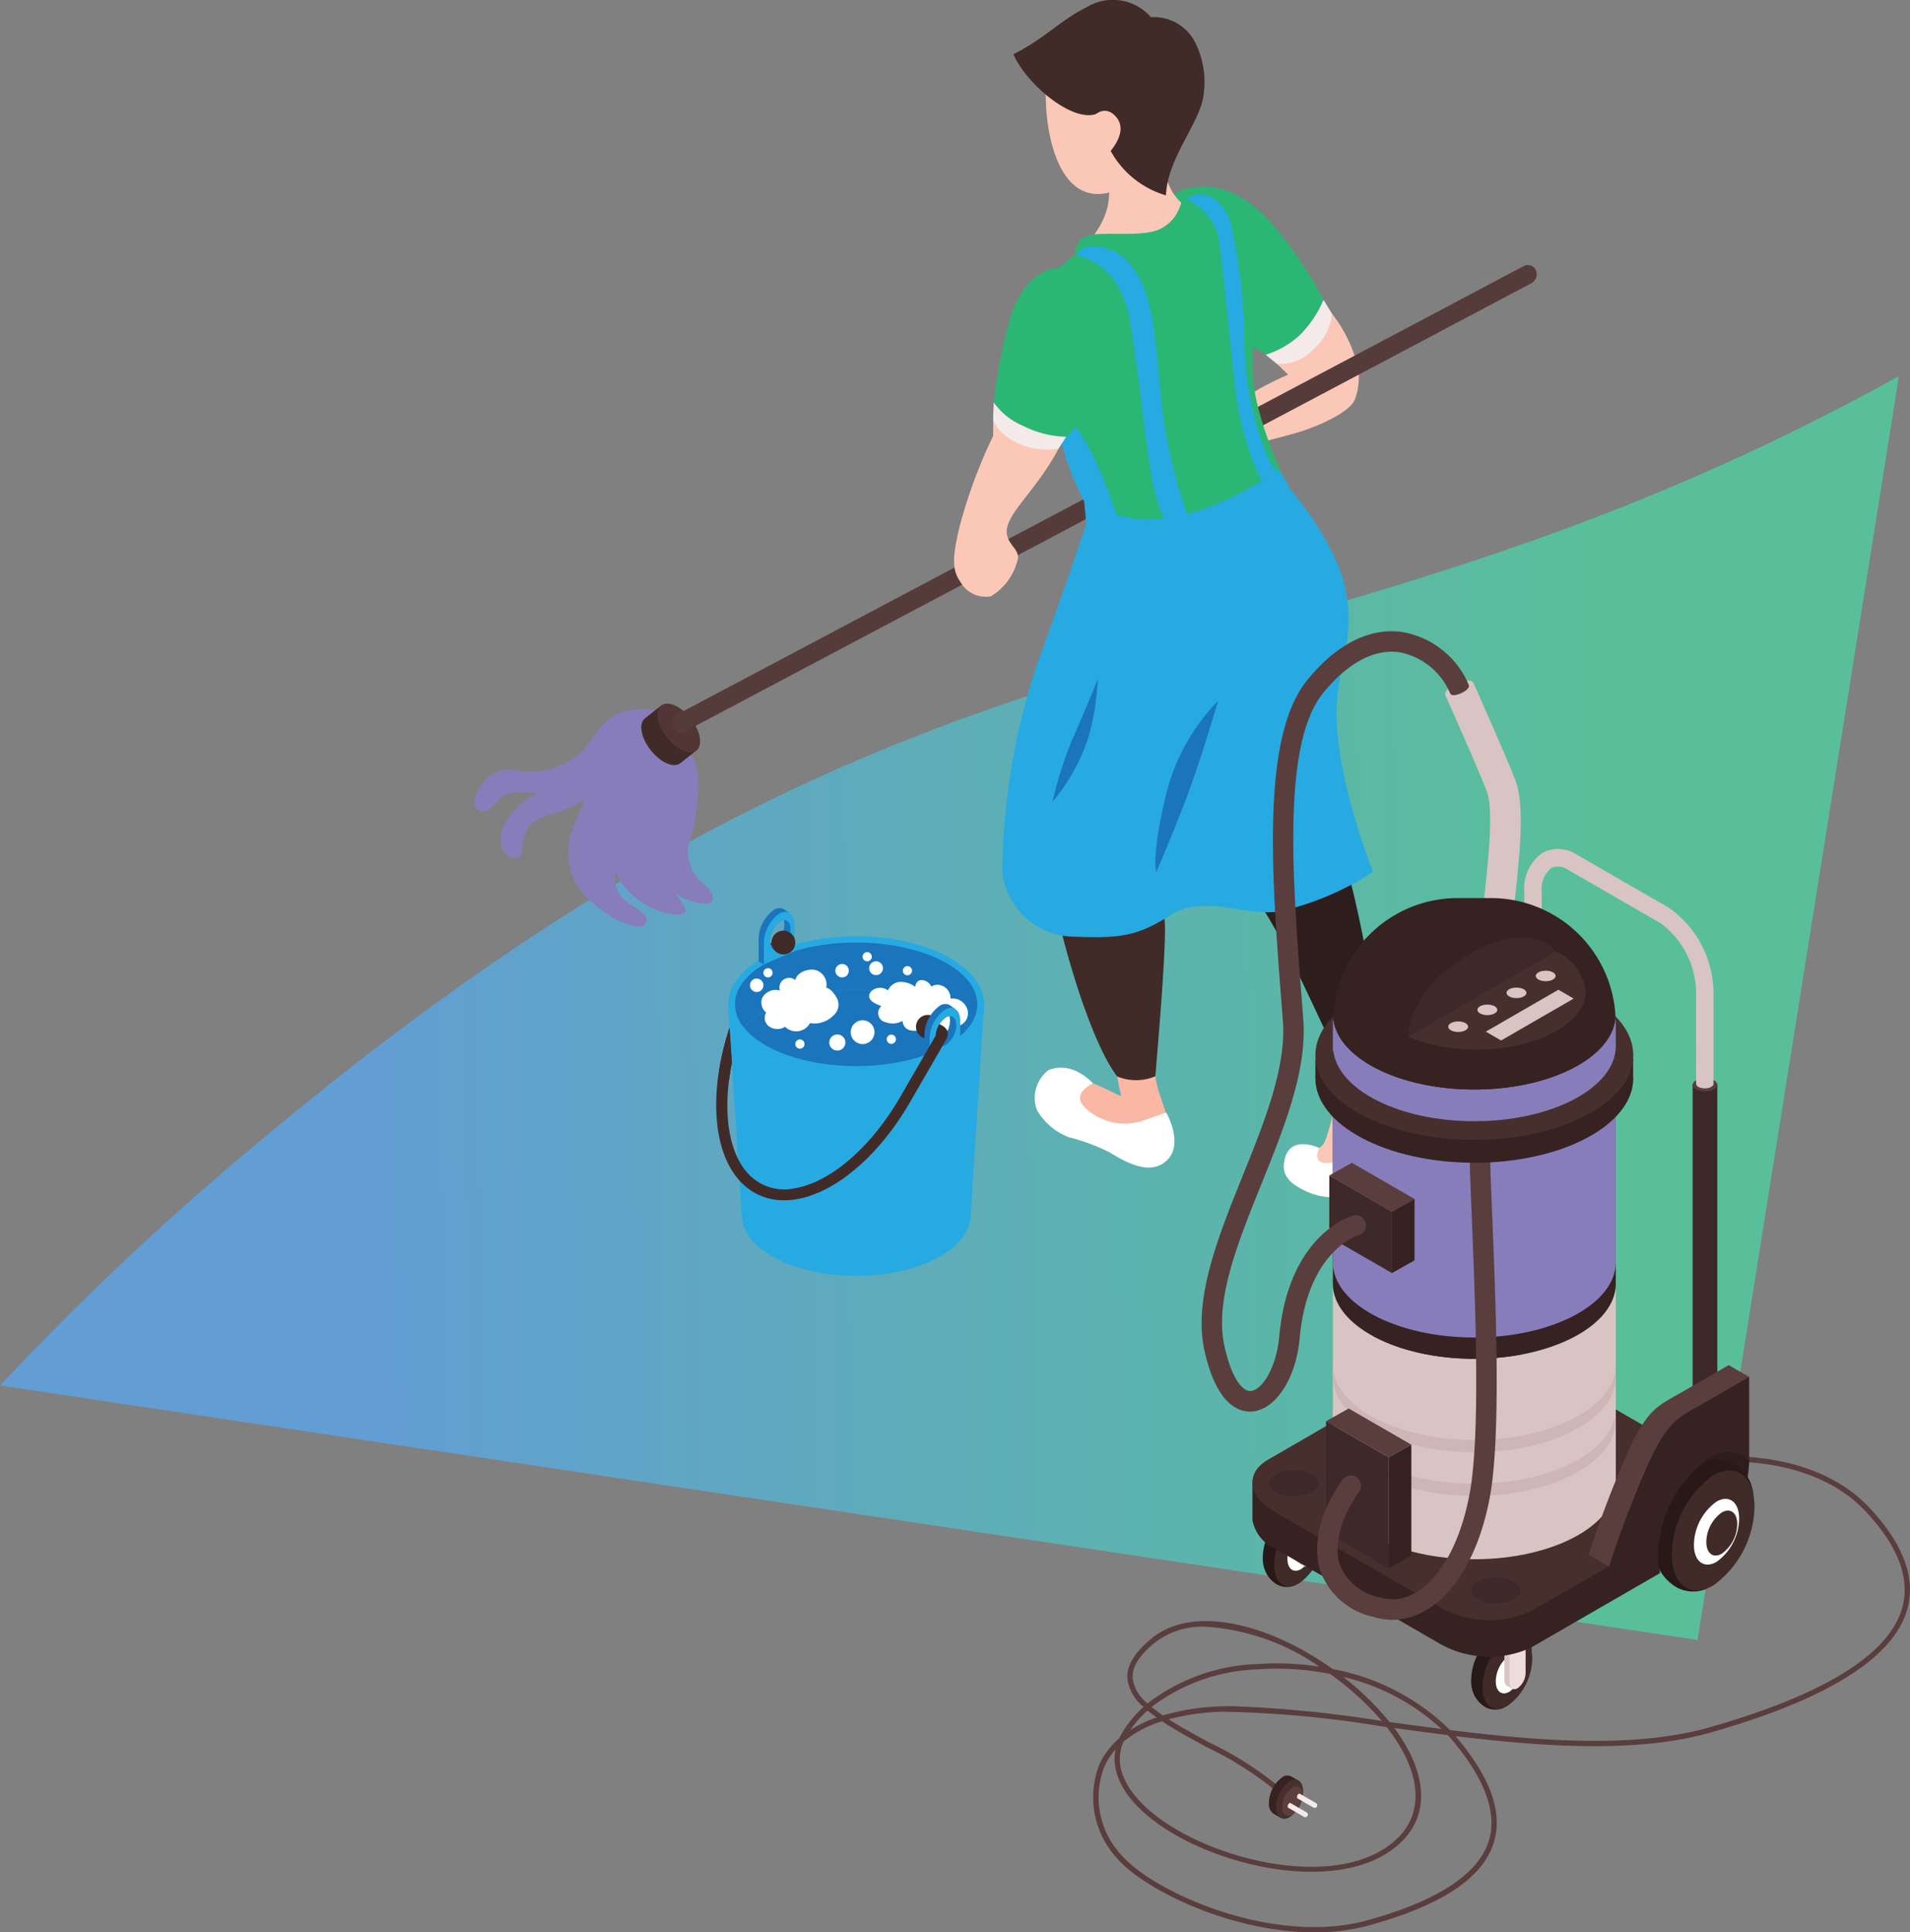 <?xml version="1.0" encoding="UTF-8"?> <svg xmlns="http://www.w3.org/2000/svg" xmlns:xlink="http://www.w3.org/1999/xlink" viewBox="0 0 134.578 136.163"><rect x="0" y="0" width="134.578" height="136.163" fill="#808080" stroke="none"/> <defs> <style>.cls-1{fill:url(#Безымянный_градиент_66);}.cls-2{fill:#887dbb;}.cls-3{fill:#402b29;}.cls-4{fill:#523635;}.cls-5{fill:#fbc8b7;}.cls-6{fill:#2bb673;}.cls-7{fill:#553b3a;}.cls-8{fill:#fab8a4;}.cls-9{fill:#fff;}.cls-10{fill:#bdd8f1;}.cls-11{fill:#2d1d1c;}.cls-12{fill:#27aae1;}.cls-13{fill:#1b75bc;}.cls-14{fill:#f3eae9;}.cls-15{fill:#5a3e3d;}.cls-16{fill:#362221;}.cls-17{fill:#472f2e;}.cls-18{fill:#5c3e3e;}.cls-19{fill:#3d2929;}.cls-20{fill:#d8c4c2;}.cls-21{fill:#2c1c1b;}.cls-22{fill:#281818;}.cls-23{fill:#eddcda;}.cls-24{fill:#cdb6b5;}</style> <linearGradient id="Безымянный_градиент_66" x1="-349.115" y1="-145.797" x2="-298.061" y2="-218.095" gradientTransform="translate(111.368 440.529) rotate(54.053)" gradientUnits="userSpaceOnUse"> <stop offset="0" stop-color="#629dd4"></stop> <stop offset="0.996" stop-color="#59bf9a"></stop> </linearGradient> </defs> <title>ГЕН УБОРКА </title> <g id="Слой_2" data-name="Слой 2"> <g id="Слой_1-2" data-name="Слой 1"> <path class="cls-1" d="M18.787,80.008A203.175,203.175,0,0,0,0,97.631L119.608,115.56,133.8,26.5c-17.357,9.627-31.979,13.843-46.289,17.959C67.034,50.347,47.694,55.912,18.787,80.008Z"></path> <path class="cls-2" d="M49.611,62.316a2.859,2.859,0,0,1-.993-3.157c.48-1.435,1.1-5.424-.2-6.173a6.035,6.035,0,0,1-1.99-2.9,5.651,5.651,0,0,0-2.546.081c-1.285.372-2.18,1.9-2.686,2.594a5.216,5.216,0,0,1-4.616,1.564,2.363,2.363,0,0,0-2.842,1.333c-.533.75-.306,1.417.165,1.491.331.051.551.012,1.283-.819.689-.78,1.636-.369,2.713-.47a5.247,5.247,0,0,0-2.24,2c-.774,1.494-.228,2.688.752,2.573.58-.068.224-1.251.812-2.125.405-.6,1.192-.77,2.31-1.16a9.754,9.754,0,0,0,1.644-.82c-.324.84-.826,2.071-1,2.655a4.5,4.5,0,0,0,1.667,4.72c1.658,1.418,3.365,1.959,3.686,1.341s-1.083-1.227-1.456-1.579a2.047,2.047,0,0,1-.72-1.967,5.533,5.533,0,0,0,2.939,2.649c.465.2,1.65.488,1.992.125.158-.167-.273-.7-.658-1.278a3.966,3.966,0,0,0,2.079.687C50.459,63.648,50.393,62.98,49.611,62.316Z"></path> <path class="cls-3" d="M46.588,49.715l-1.143.9c-.466.365-.287,1.369.4,2.244s1.618,1.288,2.084.923l1.143-.9Z"></path> <path class="cls-4" d="M48.672,50.638c.686.875.865,1.88.4,2.244s-1.4-.048-2.084-.923-.864-1.879-.4-2.244S47.986,49.764,48.672,50.638Z"></path> <path class="cls-5" d="M92.893,21.126c.361,0,.743.728.955.972a9.8,9.8,0,0,1,1.594,2.965,4.273,4.273,0,0,1,0,3.137c-.427.9-2.6,1.832-3.766,2.2s-4.88,1.279-4.88,1.279l-2.146-1.657s1.8-1.146,2.524-1.656A21.454,21.454,0,0,1,90.764,26.4L89.18,24.86Z"></path> <path class="cls-6" d="M82.5,13.8c2.146-1.338,4.848-.627,7.157,2.005a27.756,27.756,0,0,1,3.712,5.558,3.373,3.373,0,0,1-1.538,2.517A7.106,7.106,0,0,1,89.18,25l-5.5-3.594S80.518,15.033,82.5,13.8Z"></path> <path class="cls-7" d="M108.218,19.041a.623.623,0,0,0-.868-.285L47.744,50.328a.716.716,0,0,0-.318.914.624.624,0,0,0,.869.285L107.9,19.956A.716.716,0,0,0,108.218,19.041Z"></path> <path class="cls-8" d="M75.389,76.1c-1.357.538-1.745,1.027-1.38,1.9a4.331,4.331,0,0,0,3.115,2.326c1.826.38,3.194,2.9,5.145.893.5-.516.059-1.872-.113-2.584.035-.5-.846-2.062-.778-3.4-1.924.733-2.14.286-2.658.624a13.394,13.394,0,0,0,.294,1.376C78.317,77.017,76.3,75.741,75.389,76.1Z"></path> <path class="cls-9" d="M82.173,78.393s-1.141.41-1.875.644a4.051,4.051,0,0,1-3.846-.979c-1.049-1.016.563-1.714.563-1.714s-1.437-1.645-3.136-.936a2.448,2.448,0,0,0-.809,2.832,4.417,4.417,0,0,0,2.235,1.892,14.582,14.582,0,0,1,2.846,1.05c1.061.641,2.862,1.745,4.074.576S82.173,78.393,82.173,78.393Z"></path> <path class="cls-5" d="M94.474,75.739a30.893,30.893,0,0,1-.889,4.026c-.222.659-.276,1.046-.91,1.246-1.3.079-1.367.3-1.672.961-.266.573,1.585,1.725,2.843,1.561.336-.043,1.855-.08,2.349-.881.726-1.176-.066-2.208.374-3.563.494-1.522,2.475-1.463,1.882-3.083a16.5,16.5,0,0,0-.951-1.868,9.221,9.221,0,0,1-.541-2.267,18.325,18.325,0,0,1-3.334.8A19.331,19.331,0,0,1,94.474,75.739Z"></path> <path class="cls-9" d="M95.768,82.092c.16-1.081.16-3.323.681-4.164a5.736,5.736,0,0,1,2.541-2.087,6.208,6.208,0,0,0-1.49-1.7,5.789,5.789,0,0,0-2.252,3.331c-.241,1.9-.219,4.315-1.564,4.475s-.735-1.055-.735-1.055-2.226-1.079-2.478,1.08c-.088.75.238,1.36,1.539,1.965a4.544,4.544,0,0,0,2.161.425A2.856,2.856,0,0,0,95.768,82.092Z"></path> <path class="cls-10" d="M97.178,79.5c.152-1.09,2.986-1.732,1.867-3.572-.018-.03-.037-.055-.055-.085a5.736,5.736,0,0,0-2.541,2.087c-.521.841-.521,3.083-.681,4.164a2.856,2.856,0,0,1-1.6,2.267,3.357,3.357,0,0,0,2.024-.8C97.4,82.517,97.026,80.587,97.178,79.5Z"></path> <path class="cls-11" d="M89.289,33.068c3.31,4.29,7.881,10.583,2.893,14.083a11.674,11.674,0,0,1,.2,9.825c1.245.875,2.209,2.926,2.658,4.642a94.182,94.182,0,0,1,2.117,11.335,4.64,4.64,0,0,0-2.983,1.361c-1.376-2.845-3.27-7.15-4.909-9.837a17.039,17.039,0,0,1-2.447-5.961,1.98,1.98,0,0,1-.6-2.171c-1.327-1.745-1.857-4.335-2.137-6.37-.276-2.005.02-3.425-1.259-5.105A12.1,12.1,0,0,1,80.849,41.9a19.448,19.448,0,0,1-.969-3.7A11.993,11.993,0,0,0,89.289,33.068Z"></path> <path class="cls-3" d="M73.64,57.623c-.556-2.552.483-6.71.872-8.853A46.755,46.755,0,0,1,78.141,36.9c1.448,1.873,5.682,2.84,8.585,2.067C88.655,43.247,89,49.453,83.641,50.438a9.333,9.333,0,0,1-4.131,8.175c1.621,2.478,2.092,2.249,2.546,6.189.173,1.5-.49,9.066-.651,11.039a3.494,3.494,0,0,1-2.685.014c-2.19-2.847-4.634-11.9-5.083-16.075A1.5,1.5,0,0,1,73.64,57.623Z"></path> <path class="cls-5" d="M85.577,15.634a.5.5,0,0,0-.351-.351c-2.419-.666-2.982-1.974-3.4-4.164a.5.5,0,0,0-.726-.295c-1.28.791-1.826.44-3.275.836,1.356,4.049-1.876,5.842-2.943,7.45-.269.406,2.531,2.444,4.029,2.233a9.266,9.266,0,0,0,3.684-1.3C83.817,19.268,85.932,17.3,85.577,15.634Z"></path> <path class="cls-6" d="M73.454,23.293a4.876,4.876,0,0,1,.183-3.254,8.544,8.544,0,0,1,2.418-2.265c1.846-.467,3.826,1.094,5.83-.548,1.424-1.167,1.342-2.559,1.6-2.756,1.89-1.44,2.954-.438,3.914.943,1.271,1.829,1.185,3.871,1.118,5.945-.051,1.573-.266,2.043-.266,4.693,0,2.688,1.888,7.392,3.2,9.446a7.912,7.912,0,0,1-4.395,4.183c-1.9.81-8.3,2-9.879-.63a22.506,22.506,0,0,0,.056-5.685,5.283,5.283,0,0,0-1.261-2.9c-.567-.668-2.834-1.889-3.073-3.073C72.634,26.061,73.651,24.706,73.454,23.293Z"></path> <path class="cls-6" d="M84.367,13.444a3.28,3.28,0,0,1,0,2.615,4.176,4.176,0,0,1-3.541,2.191A33.874,33.874,0,0,1,75.765,18a1.235,1.235,0,0,1,.8-1.362c.99-.4,4.078.172,5.322-.576s1.178-1.6,1.612-2.325S84.367,13.444,84.367,13.444Z"></path> <path class="cls-5" d="M82.778,6.348c-.226-2.084-1.934-4.86-4.272-4.683-2.382.179-4.578,2.185-4.764,3.831-.316,2.8.508,9.6,4.924,7.909C82.105,12.086,83.115,9.457,82.778,6.348Z"></path> <path class="cls-12" d="M76.809,36.078s-1.726,5.308-3.634,10.4A48.127,48.127,0,0,0,70.616,61.44a5.149,5.149,0,0,0,4.809,4.553c3.46.149,4.693.007,7.075-1.526s5.492.293,7.958-.309a20.309,20.309,0,0,0,6.281-2.718s-2.568-6.458-2.568-11.147c0-3.366,1.329-4.9.662-8.6S90.347,33.8,90.347,33.8a8.793,8.793,0,0,1-7.107,3.447c-1.513,0-3.5.538-4.492-.766-.8-2.4-1.939-5.474-3.886-7.614-1.74-1.912-1.347-6.767-1.347-6.767a18.9,18.9,0,0,0-1.388,4.857c-.053,1.73,2.382,3.239,2.735,4.459A18.279,18.279,0,0,0,76.809,36.078Z"></path> <path class="cls-12" d="M76.393,35.346l.146,1.552s1.282,1.168,5.616,1.18a10.963,10.963,0,0,0,8.609-3.939l-.689-1.071s-5.032,3.94-10.089,3.488A11.505,11.505,0,0,1,76.393,35.346Z"></path> <path class="cls-13" d="M85.829,49.385a14.3,14.3,0,0,0-3.674,6.627c-1.013,4.174-.7,5.457-.7,5.457s1.236-2.823,2.221-5.457S85.829,49.385,85.829,49.385Z"></path> <path class="cls-13" d="M77.346,47.864s-.839,2.117-1.83,4.322a29.5,29.5,0,0,0-1.362,4.321,13.722,13.722,0,0,0,2.506-4.452A17.557,17.557,0,0,0,77.346,47.864Z"></path> <path class="cls-12" d="M75.765,18s3.125.259,3.868,4.715,1.138,9.632,1.776,12.083,1.341,2.973,1.341,2.973h1.458a39.688,39.688,0,0,1-2.135-7.67c-.637-3.991-.466-8.751-2.087-10.993a3.492,3.492,0,0,0-3.593-1.7Z"></path> <path class="cls-12" d="M83.579,14.056a3.855,3.855,0,0,1,2.313,2.818c.265,2.019.829,7.856,1.19,10.877a20.749,20.749,0,0,0,1.674,5.887c.477.743,1.591.026,1.061-.57s-2.038-4.413-2.122-8.606a40.469,40.469,0,0,0-.857-8.153,3.392,3.392,0,0,0-1.221-2.243A1.639,1.639,0,0,0,83.579,14.056Z"></path> <path class="cls-5" d="M70.024,28.369s-.048,1.079-.048,2.352a35.98,35.98,0,0,0-2.359,6.365c-.545,2.279-.529,3.095.076,3.961a2.055,2.055,0,0,0,2.127.972,4.135,4.135,0,0,0,1.91-2.7c.05-.793-1.16-1.127-.687-2.416s2.437-2.943,3.819-5.837C74.968,27.189,70.024,28.369,70.024,28.369Z"></path> <path class="cls-6" d="M74.645,18.859s-2.282-.11-3.438,3.461a34.659,34.659,0,0,0-1.231,6.538,4.359,4.359,0,0,0,4.886,2.2,11.785,11.785,0,0,0,3.572-6.039C79.384,21.852,76.7,18.955,74.645,18.859Z"></path> <path class="cls-14" d="M70.024,28.369l-.048,1.185s.109.787,1.541,1.587a4.978,4.978,0,0,0,3.065.475l.544-.84a7.074,7.074,0,0,1-3-.751A4.869,4.869,0,0,1,70.024,28.369Z"></path> <path class="cls-14" d="M89.18,25l.777.629a3.152,3.152,0,0,0,2.589-1.023,3.722,3.722,0,0,0,1.3-2.508l-.594-.972a7.622,7.622,0,0,1-1.728,2.541A6.4,6.4,0,0,1,89.18,25Z"></path> <path class="cls-3" d="M84.3,3.177a3.259,3.259,0,0,0-3.207-1.964A3.55,3.55,0,0,0,76.6.487c-2.018,1.02-2.918,2.191-5.194,3.331.877,2.057,4.068,4.771,5.79,4.23a5.892,5.892,0,0,0,.79,2.03,6.535,6.535,0,0,0,4.169,3.689c.075-2.553,2.359-5.092,2.631-6.97A6.244,6.244,0,0,0,84.3,3.177Z"></path> <path class="cls-5" d="M76.538,8.761s1.063-1.739,2.107-.517-.883,2.915-.883,2.915Z"></path> <path class="cls-3" d="M50.712,75.63a2.957,2.957,0,0,0,.658.46,19.857,19.857,0,0,1,2.508-7.3l1.547-2.68a.844.844,0,0,0-.742-.276L53.2,68.4a20.7,20.7,0,0,0-2.547,7.156C50.675,75.579,50.69,75.608,50.712,75.63Z"></path> <path class="cls-12" d="M51.3,70.771,52.015,81.8l.26,4.03c1.487,1.565,4.529,2.641,8.051,2.641s6.567-1.077,8.052-2.644l.259-4.025.711-11.026Z"></path> <path class="cls-12" d="M60.326,65.972c-4.983,0-9.023,2.148-9.023,4.8s4.04,4.8,9.023,4.8,9.022-2.149,9.022-4.8S65.308,65.972,60.326,65.972Z"></path> <path class="cls-13" d="M60.326,69.752c3.556,0,6.6,1.11,7.886,2.687a2.636,2.636,0,0,0,.651-1.668c0-2.405-3.822-4.354-8.537-4.354s-8.537,1.949-8.537,4.354a2.636,2.636,0,0,0,.651,1.668C53.724,70.862,56.77,69.752,60.326,69.752Z"></path> <path class="cls-13" d="M60.326,75.125c3.556,0,6.6-1.11,7.886-2.686-1.284-1.577-4.33-2.687-7.886-2.687s-6.6,1.11-7.886,2.687C53.724,74.015,56.77,75.125,60.326,75.125Z"></path> <path class="cls-9" d="M64.261,68.4a.324.324,0,1,1-.324-.324A.324.324,0,0,1,64.261,68.4Z"></path> <path class="cls-9" d="M63.127,73.231a.324.324,0,1,1-.324-.324A.324.324,0,0,1,63.127,73.231Z"></path> <path class="cls-9" d="M58.884,70.2c-.106-.194-.4-.557-.668-.6a1.075,1.075,0,0,0-.579-1.181c-.545-.268-1.494.061-1.6.647a.647.647,0,0,0-.72-.095.667.667,0,0,0-.362.827,1.079,1.079,0,0,0-1.254.527.913.913,0,0,0,.283,1.022.745.745,0,0,0,.281,1.028,1,1,0,0,0,1.051-.022,1.111,1.111,0,0,0,1.758-.26,1.85,1.85,0,0,0,1.622-.513A1,1,0,0,0,58.884,70.2Z"></path> <path class="cls-9" d="M67.573,70.455a1.237,1.237,0,0,0-.6-.09.938.938,0,0,0-.622-.915.82.82,0,0,0-.734.067.781.781,0,0,0-.69-.454c-.267-.006-.409.225-.445.475a1.665,1.665,0,0,0-1.125-.345,1.009,1.009,0,0,0-.794.6.893.893,0,0,0-1.218.109c-.357.521.277.818.757.993a.657.657,0,0,0,.315,1.142,1.411,1.411,0,0,0,1.173-.1c.042.435.317.719.907.7a1.277,1.277,0,0,0,.668-.243,1.2,1.2,0,0,0,1.177.834,1.255,1.255,0,0,0,.9-.353,1.2,1.2,0,0,0,.2-.565,1,1,0,0,0,.329-.123.94.94,0,0,0,.425-.9A1.091,1.091,0,0,0,67.573,70.455Z"></path> <path class="cls-9" d="M59.808,68.4a.473.473,0,1,1-.473-.472A.472.472,0,0,1,59.808,68.4Z"></path> <path class="cls-9" d="M53.79,69.428a.473.473,0,1,1-.473-.472A.472.472,0,0,1,53.79,69.428Z"></path> <path class="cls-9" d="M61.616,72.732a.837.837,0,1,1-.837-.836A.837.837,0,0,1,61.616,72.732Z"></path> <path class="cls-9" d="M59.565,73.461A.567.567,0,1,1,59,72.894.567.567,0,0,1,59.565,73.461Z"></path> <path class="cls-9" d="M62.214,68.225a.486.486,0,1,1-.485-.485A.485.485,0,0,1,62.214,68.225Z"></path> <path class="cls-9" d="M54.437,68.549a.324.324,0,1,1-.324-.324A.324.324,0,0,1,54.437,68.549Z"></path> <path class="cls-9" d="M61.427,67.416a.324.324,0,1,1-.324-.324A.324.324,0,0,1,61.427,67.416Z"></path> <path class="cls-9" d="M56.685,73.569a.324.324,0,1,1-.324-.324A.324.324,0,0,1,56.685,73.569Z"></path> <path class="cls-12" d="M60.33,81.327c-4.454,0-8.065,1.92-8.065,4.289s3.611,4.29,8.065,4.29,8.065-1.921,8.065-4.29S64.784,81.327,60.33,81.327Z"></path> <path class="cls-3" d="M66.214,72.353a.837.837,0,1,1-.836-.837A.836.836,0,0,1,66.214,72.353Z"></path> <path class="cls-13" d="M67.293,71.092l-.3-.211a.651.651,0,0,0-.06-.043l-.034-.024,0,0a.687.687,0,0,0-.686.058,2.593,2.593,0,0,0-1.079,2.061V74.5l.369.212c.244-.215,1.789-.824,1.789-1.615V71.691a1.462,1.462,0,0,0-.057-.406Zm-1.064,2.181a.572.572,0,0,1-.255.079.952.952,0,0,1-.047-.284,1.736,1.736,0,0,1,.725-1.385.573.573,0,0,1,.255-.078.92.92,0,0,1,.047.283A1.734,1.734,0,0,1,66.229,73.273Z"></path> <path class="cls-12" d="M66.583,71.142A2.593,2.593,0,0,0,65.5,73.2v1.51l2.158-.9V71.957C67.662,71.166,67.176,70.8,66.583,71.142Zm-.354,2.131a.572.572,0,0,1-.255.079.952.952,0,0,1-.047-.284,1.736,1.736,0,0,1,.725-1.385.573.573,0,0,1,.255-.078.92.92,0,0,1,.047.283A1.734,1.734,0,0,1,66.229,73.273Z"></path> <path class="cls-13" d="M66.907,71.605a.92.92,0,0,1,.047.283,1.734,1.734,0,0,1-.725,1.385.572.572,0,0,1-.255.079.424.424,0,0,0,.678.265,1.737,1.737,0,0,0,.725-1.386C67.377,71.818,67.181,71.585,66.907,71.605Z"></path> <path class="cls-13" d="M55.615,64.331l-.3-.21a.6.6,0,0,0-.06-.043l-.034-.024-.005,0a.685.685,0,0,0-.685.057,2.592,2.592,0,0,0-1.079,2.062V67.74l.369.213c.243-.215,1.789-.824,1.789-1.615V64.931a1.455,1.455,0,0,0-.058-.406Zm-1.064,2.182a.589.589,0,0,1-.255.079.958.958,0,0,1-.047-.284,1.736,1.736,0,0,1,.725-1.385.585.585,0,0,1,.255-.079.958.958,0,0,1,.047.284A1.736,1.736,0,0,1,54.551,66.513Z"></path> <path class="cls-12" d="M54.905,64.381a2.592,2.592,0,0,0-1.079,2.062v1.51l2.157-.931V65.2C55.983,64.406,55.5,64.039,54.905,64.381Zm-.354,2.132a.589.589,0,0,1-.255.079.958.958,0,0,1-.047-.284,1.736,1.736,0,0,1,.725-1.385.585.585,0,0,1,.255-.079.958.958,0,0,1,.047.284A1.736,1.736,0,0,1,54.551,66.513Z"></path> <path class="cls-13" d="M55.229,64.844a.958.958,0,0,1,.047.284,1.736,1.736,0,0,1-.725,1.385.589.589,0,0,1-.255.079.423.423,0,0,0,.678.264,1.736,1.736,0,0,0,.725-1.385C55.7,65.058,55.5,64.824,55.229,64.844Z"></path> <path class="cls-3" d="M63.445,77.272c-2.054,3.558-4.911,6.035-7.454,6.463A3.473,3.473,0,0,1,53,82.98c-1.681-1.456-2.132-4.613-1.435-8.108-.063-.979-.1-1.52-.173-2.438-1.52,4.632-1.192,9.153,1.1,11.136a4.125,4.125,0,0,0,2.761,1.009,5.318,5.318,0,0,0,.868-.074c2.767-.466,5.832-3.088,8-6.843l2.55-4.416c.231-.492.109-.807-.477-1.08a1.907,1.907,0,0,0-.262.8Z"></path> <path class="cls-3" d="M56.037,66.417a.837.837,0,1,1-.837-.837A.837.837,0,0,1,56.037,66.417Z"></path> <path class="cls-15" d="M92.612,136.163c-5.918,0-12.077-3.046-13.938-5.254a6.33,6.33,0,0,1-1.223-6.546,5.381,5.381,0,0,1,1.406-1.872,3.947,3.947,0,0,1,.2-.373,8.135,8.135,0,0,1,1.516-1.838,3.138,3.138,0,0,1-1.136-1.941c-.086-.95.488-1.907,1.755-2.927,2.959-2.38,8.357-.918,12.713,2.2a15.928,15.928,0,0,1,8.271,4.3c6.425.794,13.083,1.278,18.218-.18,8.132-2.308,12.721-5.15,13.638-8.447.572-2.056-.292-4.335-2.569-6.773-3.931-4.207-10.718-3.473-10.787-3.465l-.043-.374c.069-.008,7.046-.762,11.1,3.583,2.373,2.54,3.267,4.939,2.657,7.129-.955,3.433-5.63,6.363-13.9,8.709-5.084,1.444-11.6,1.011-17.931.245.063.072.125.146.186.22,2.333,2.83,3.149,5.216,2.5,7.295-.785,2.492-3.649,4.394-8.756,5.815A14.465,14.465,0,0,1,92.612,136.163ZM78.6,123.273a4.859,4.859,0,0,0-.8,1.243,5.952,5.952,0,0,0,1.167,6.15c2.222,2.639,10.74,6.5,17.427,4.636,4.905-1.365,7.764-3.238,8.5-5.566.605-1.921-.212-4.256-2.426-6.943-.149-.181-.3-.357-.466-.529-1.268-.158-2.527-.327-3.761-.5,2.3,3.095,2.523,6.018.546,7.982-3.995,3.972-13.285,1.841-17.6-1.533C79.169,126.642,78.274,124.9,78.6,123.273Zm.565-.55c-.973,2.215.956,4.186,2.248,5.2,4.207,3.292,13.242,5.4,17.1,1.563,1.89-1.879,1.574-4.745-.81-7.787l-.258-.035a77.159,77.159,0,0,0-11.252-1.048,16.435,16.435,0,0,0-3.848.533c.856.547,1.854,1.088,2.874,1.641a24.34,24.34,0,0,1,5.626,3.72l-.269.263a24.07,24.07,0,0,0-5.536-3.652c-1.132-.614-2.238-1.213-3.165-1.831A7.887,7.887,0,0,0,79.165,122.723Zm1.689-2.192a7.943,7.943,0,0,0-1.218,1.378,8.876,8.876,0,0,1,1.854-.888C81.264,120.859,81.051,120.7,80.854,120.531Zm17.051.813c1.2.164,2.426.33,3.661.487a15.462,15.462,0,0,0-6.92-3.667,20.58,20.58,0,0,1,2.667,2.481C97.522,120.878,97.719,121.112,97.905,121.344Zm-11.06-1.117a86.111,86.111,0,0,1,10.512,1.042c-.105-.124-.213-.249-.324-.373a20.216,20.216,0,0,0-3.321-2.943,19.346,19.346,0,0,0-5.2-.315,13.047,13.047,0,0,0-7.372,2.646c.241.2.508.395.8.591a16.289,16.289,0,0,1,4.247-.638Q86.506,120.227,86.845,120.227Zm-1.932-5.6a5.444,5.444,0,0,0-3.487,1.079c-1.162.935-1.69,1.785-1.616,2.6a2.813,2.813,0,0,0,1.043,1.729,13.388,13.388,0,0,1,7.63-2.772,19.759,19.759,0,0,1,4.472.176A15.762,15.762,0,0,0,84.913,114.626Z"></path> <path class="cls-16" d="M89.411,127.043a2.28,2.28,0,0,1,.951-1.818.606.606,0,0,1,.613-.048v0l.493.279-.166.362c0,.043.01.083.01.129a2.3,2.3,0,0,1-.877,1.755l-.184.4-.5-.282,0,0A.823.823,0,0,1,89.411,127.043Z"></path> <path class="cls-17" d="M91.82,126.231a2.278,2.278,0,0,1-.951,1.817c-.525.3-.951-.019-.951-.719a2.278,2.278,0,0,1,.951-1.817C91.394,125.209,91.82,125.531,91.82,126.231Z"></path> <path class="cls-18" d="M91.769,126.5a1.707,1.707,0,0,1-.712,1.361c-.394.227-.713-.014-.713-.539a1.705,1.705,0,0,1,.713-1.361C91.45,125.737,91.769,125.978,91.769,126.5Z"></path> <path class="cls-14" d="M91.385,126.632a.288.288,0,0,1,.12-.23c.023-.013.047-.026.066-.014l1.145.661a.184.184,0,1,1-.184.318l-1.108-.64v0A.1.1,0,0,1,91.385,126.632Z"></path> <path class="cls-14" d="M90.731,127.29a.288.288,0,0,1,.12-.23c.023-.013.047-.026.066-.014l1.145.661a.184.184,0,0,1-.184.319l-1.108-.641v0A.106.106,0,0,1,90.731,127.29Z"></path> <path class="cls-19" d="M119.263,76.441v24.4c0,.255.389.462.869.462s.869-.207.869-.462v-24.4Z"></path> <path class="cls-15" d="M120.132,75.979c-.48,0-.869.207-.869.462s.389.462.869.462.869-.207.869-.462S120.612,75.979,120.132,75.979Z"></path> <path class="cls-20" d="M119.506,76.369h1.227V69.884a7.411,7.411,0,0,0-3.114-5.9l-6.489-3.746a2.383,2.383,0,0,0-2.448-.144,3.076,3.076,0,0,0-1.28,2.8v29.91h1.227V62.9a1.965,1.965,0,0,1,.667-1.735,1.241,1.241,0,0,1,1.22.145l6.489,3.746a6.152,6.152,0,0,1,2.5,4.833Z"></path> <path class="cls-20" d="M120.121,76.044c-.337,0-.611.146-.611.326s.274.325.611.325.612-.146.612-.325S120.459,76.044,120.121,76.044Z"></path> <path class="cls-21" d="M123.245,102.946s0,2.533-1.2,3.284c-1.232.769-3.73-4.449-3.73-4.449l4.707.549Z"></path> <path class="cls-22" d="M103.655,118.431a4.2,4.2,0,0,1,1.753-3.35,1.608,1.608,0,0,1,.766-.213,2.135,2.135,0,0,1,1.124.314,1.616,1.616,0,0,1,.626,1.116l-1.97,4.046a1.491,1.491,0,0,1-1.286-.046,2.028,2.028,0,0,1-.762-.792,2.769,2.769,0,0,1-.145-.336A2.406,2.406,0,0,1,103.655,118.431Z"></path> <path class="cls-3" d="M107.962,116.864a4.2,4.2,0,0,1-1.753,3.35c-.969.559-1.754-.034-1.754-1.325a4.2,4.2,0,0,1,1.754-3.35C107.177,114.98,107.962,115.573,107.962,116.864Z"></path> <path class="cls-9" d="M107.312,117.374a2.3,2.3,0,0,1-.96,1.835c-.53.307-.96-.019-.96-.726a2.3,2.3,0,0,1,.96-1.835C106.882,116.342,107.312,116.667,107.312,117.374Z"></path> <path class="cls-20" d="M107.143,115.019H106v3.333a.522.522,0,0,0,.177.445v0l.395.206.351-.413-.1-.04a1.449,1.449,0,0,0,.32-.861Z"></path> <path class="cls-23" d="M106.352,115.019v3.514c0,.42.256.613.571.431a1.365,1.365,0,0,0,.571-1.091v-2.854Z"></path> <path class="cls-22" d="M88.975,109.791a4.2,4.2,0,0,1,1.753-3.351,1.619,1.619,0,0,1,.766-.213,2.139,2.139,0,0,1,1.124.315,1.616,1.616,0,0,1,.626,1.116l-1.97,4.046a1.491,1.491,0,0,1-1.286-.046,2.028,2.028,0,0,1-.762-.792,2.769,2.769,0,0,1-.145-.336A2.411,2.411,0,0,1,88.975,109.791Z"></path> <path class="cls-3" d="M93.282,108.224a4.2,4.2,0,0,1-1.753,3.35c-.969.559-1.754-.035-1.754-1.326a4.2,4.2,0,0,1,1.754-3.35C92.5,106.339,93.282,106.933,93.282,108.224Z"></path> <path class="cls-9" d="M92.632,108.734a2.3,2.3,0,0,1-.96,1.835c-.53.306-.96-.019-.96-.726a2.3,2.3,0,0,1,.96-1.835C92.2,107.7,92.632,108.026,92.632,108.734Z"></path> <path class="cls-20" d="M92.463,106.379H91.321v3.333a.522.522,0,0,0,.177.445v0l.395.206.351-.413-.1-.039a1.449,1.449,0,0,0,.32-.861Z"></path> <path class="cls-23" d="M91.672,106.379v3.513c0,.421.256.614.571.432a1.367,1.367,0,0,0,.571-1.092v-2.853Z"></path> <path class="cls-22" d="M116.473,108.766a6.966,6.966,0,0,1,2.909-5.558,2.668,2.668,0,0,1,1.27-.353,3.533,3.533,0,0,1,1.864.521,2.819,2.819,0,0,1,1.028,1.964l-3.257,6.6a2.472,2.472,0,0,1-2.134-.075,3.35,3.35,0,0,1-1.263-1.314,4.542,4.542,0,0,1-.241-.558A3.955,3.955,0,0,1,116.473,108.766Z"></path> <path class="cls-3" d="M123.618,106.167a6.963,6.963,0,0,1-2.909,5.557c-1.606.928-2.908-.057-2.908-2.2a6.966,6.966,0,0,1,2.908-5.557C122.316,103.04,123.618,104.025,123.618,106.167Z"></path> <path class="cls-9" d="M122.54,107.013a3.815,3.815,0,0,1-1.593,3.044c-.88.508-1.593-.031-1.593-1.2a3.816,3.816,0,0,1,1.593-3.045C121.827,105.3,122.54,105.839,122.54,107.013Z"></path> <path class="cls-3" d="M122.406,107.4a2.611,2.611,0,0,1-1.09,2.082c-.6.347-1.089-.021-1.089-.824a2.608,2.608,0,0,1,1.089-2.082C121.918,106.225,122.406,106.594,122.406,107.4Z"></path> <path class="cls-20" d="M105.183,68.608a1.185,1.185,0,0,1-.119-.006,1.083,1.083,0,0,1-.958-1.194c.092-.841.186-1.666.279-2.468.463-4.03.9-7.836.36-9.215-.737-1.878-2.876-6.664-2.9-6.712-.244-.546,1.732-1.429,1.976-.884.088.2,2.181,4.881,2.936,6.806.737,1.88.312,5.575-.225,10.253-.092.8-.186,1.618-.278,2.455A1.082,1.082,0,0,1,105.183,68.608Z"></path> <path class="cls-16" d="M116.953,108.328l-.671-2.438-10.467-6.043a7.077,7.077,0,0,0-6.343-.263l-8.413,4.858v-.085H88.248v2.81h.01A2.72,2.72,0,0,0,89.8,109.1l11.7,6.754a7.074,7.074,0,0,0,6.343.263l9.123-5.267a5.226,5.226,0,0,1-.134-1.2A7.4,7.4,0,0,1,116.953,108.328Z"></path> <path class="cls-17" d="M104.946,94.1a4.552,4.552,0,0,0-1.291.472L89.341,102.86c-1.62.934-1.415,2.582.455,3.662l11.7,6.754a7.074,7.074,0,0,0,6.343.263l9.115-5.211a54.553,54.553,0,0,1,1.246-6.5l-13.326-7.694Z"></path> <path class="cls-15" d="M104.65,94.013l1.442-6.842-1.442-.83L101.6,88.105c-2.037,1.176-2.58,1.247-4.006,4.257a73.228,73.228,0,0,0-2.808,7.349l1.443.829Z"></path> <path class="cls-16" d="M106.092,94.843V87.171l-3.055,1.764c-2.036,1.176-2.579,1.247-4.005,4.257a73.232,73.232,0,0,0-2.808,7.348Z"></path> <path class="cls-20" d="M103.881,95.75c-5.5,0-9.968-2.374-9.968-5.3v14.123c0,2.928,4.463,5.3,9.968,5.3s9.968-2.374,9.968-5.3V90.448C113.849,93.376,109.386,95.75,103.881,95.75Z"></path> <path class="cls-16" d="M93.913,90.448c0,2.928,4.463,5.3,9.968,5.3s9.968-2.374,9.968-5.3V76.387H93.913Z"></path> <path class="cls-2" d="M93.913,88.948c0,2.928,4.463,5.3,9.968,5.3s9.968-2.374,9.968-5.3V74.887H93.913Z"></path> <path class="cls-24" d="M103.881,104.553c-5.5,0-9.968-2.374-9.968-5.3v.856c0,2.928,4.463,5.3,9.968,5.3s9.968-2.374,9.968-5.3v-.856C113.849,102.179,109.386,104.553,103.881,104.553Z"></path> <path class="cls-24" d="M103.881,101.473c-5.5,0-9.968-2.374-9.968-5.3v.857c0,2.928,4.463,5.3,9.968,5.3s9.968-2.374,9.968-5.3v-.857C113.849,99.1,109.386,101.473,103.881,101.473Z"></path> <path class="cls-15" d="M118.809,101.451l4.436-4.428-1.443-.83-3.055,1.764c-2.037,1.176-2.58,1.248-4,4.257a73.544,73.544,0,0,0-2.809,7.349l1.443.83,3.055-2.367Z"></path> <path class="cls-16" d="M114.037,68.818c0-.032-.008-.063-.009-.095v.19C114.029,68.882,114.037,68.851,114.037,68.818Z"></path> <polygon class="cls-19" points="98.076 89.708 93.661 87.159 93.661 82.832 98.076 85.381 98.076 89.708"></polygon> <polygon class="cls-15" points="95.252 81.937 93.661 82.832 98.076 85.381 99.668 84.486 95.252 81.937"></polygon> <polygon class="cls-16" points="98.076 85.381 98.076 89.708 99.668 88.813 99.668 84.486 98.076 85.381"></polygon> <path class="cls-16" d="M120.429,102.759a2.131,2.131,0,0,1,2.816.187V97.023l-3.055,1.764c-2.037,1.176-2.58,1.247-4.006,4.257a73.484,73.484,0,0,0-2.808,7.348l3.577-2.064A8.437,8.437,0,0,1,120.429,102.759Z"></path> <path class="cls-15" d="M88.08,99.468c-.9,0-2.4-.61-3.212-4.294-.806-3.648.966-8.041,2.679-12.29,1.523-3.776,3.1-7.682,2.843-10.957l-.061-.788c-.735-9.443-1.5-19.206,1.793-23.231,2.585-3.163,5.027-3.587,6.619-3.382a6.219,6.219,0,0,1,4.75,3.744c.167.361-1.144.965-1.31.6a4.859,4.859,0,0,0-3.623-2.916c-1.763-.225-3.6.765-5.319,2.864-2.922,3.576-2.185,13.047-1.471,22.206l.061.789c.28,3.612-1.359,7.677-2.944,11.608-1.706,4.231-3.317,8.227-2.608,11.438.527,2.386,1.311,3.181,1.838,3.162.8-.051,1.821-1.64,2.02-3.839.647-7.179,5.027-8.486,5.213-8.538a.722.722,0,0,1,.395,1.388c-.16.047-3.619,1.16-4.171,7.28-.255,2.829-1.7,5.043-3.365,5.149C88.166,99.467,88.124,99.468,88.08,99.468Z"></path> <polygon class="cls-19" points="97.851 110.517 93.435 107.967 93.435 100.146 97.851 102.695 97.851 110.517"></polygon> <polygon class="cls-15" points="95.027 99.251 93.435 100.146 97.851 102.695 99.443 101.8 95.027 99.251"></polygon> <polygon class="cls-16" points="97.851 102.695 97.851 110.517 99.443 109.622 99.443 101.8 97.851 102.695"></polygon> <path class="cls-15" d="M98.1,114.141a4.578,4.578,0,0,1-1.311-.2,5.148,5.148,0,0,1-3.739-3.186c-.627-1.836-.05-4.26,1.543-6.483a.721.721,0,0,1,1.173.84c-1.021,1.425-1.912,3.533-1.351,5.177a3.819,3.819,0,0,0,2.789,2.27,3.128,3.128,0,0,0,2.626-.384c1.755-1.075,3.115-3.618,3.73-6.979.763-4.169.39-13.318.143-19.372-.086-2.117-.154-3.788-.154-4.766a.721.721,0,1,1,1.442,0c0,.948.068,2.607.154,4.707.249,6.118.627,15.364-.165,19.691-.689,3.764-2.292,6.661-4.4,7.95A4.723,4.723,0,0,1,98.1,114.141Z"></path> <path class="cls-16" d="M115.072,75.874V74.6h-.3c-1.17-2.626-5.594-4.581-10.888-4.581S94.163,71.976,92.993,74.6H92.68v1.377c0,3.29,5.015,5.958,11.2,5.958s11.2-2.668,11.2-5.958C115.082,75.943,115.073,75.909,115.072,75.874Z"></path> <path class="cls-17" d="M103.881,68.4c-6.186,0-11.2,2.667-11.2,5.957s5.015,5.958,11.2,5.958,11.2-2.667,11.2-5.958S110.067,68.4,103.881,68.4Z"></path> <path class="cls-2" d="M103.881,76.775c-5.3,0-9.614-2.2-9.936-4.971h-.019c0,.082-.013.163-.013.245v1.987h.032c.322,2.773,4.641,4.972,9.936,4.972,5.5,0,9.968-2.374,9.968-5.3V72.049c0-.126-.014-.25-.019-.375C113.63,74.508,109.258,76.775,103.881,76.775Z"></path> <path class="cls-16" d="M105.084,63.284h-2.405a8.786,8.786,0,0,0-8.753,8.52h.019c.322,2.773,4.641,4.971,9.936,4.971,5.377,0,9.749-2.267,9.949-5.1A8.786,8.786,0,0,0,105.084,63.284Z"></path> <path class="cls-19" d="M105.392,111.149c-.96,0-1.738.414-1.738.924s.778.925,1.738.925,1.737-.414,1.737-.925S106.351,111.149,105.392,111.149Z"></path> <path class="cls-19" d="M91.168,103.589c-.96,0-1.738.414-1.738.924s.778.925,1.738.925,1.738-.414,1.738-.925S92.128,103.589,91.168,103.589Z"></path> <path class="cls-17" d="M109.608,67.042,99.2,73.054a12.451,12.451,0,0,0,4.822.905c4.257,0,7.708-1.836,7.708-4.1A3.487,3.487,0,0,0,109.608,67.042Z"></path> <path class="cls-19" d="M99.2,73.054s0-3.522,4.683-6.012c4.152-2.207,5.73,0,5.73,0Z"></path> <path class="cls-20" d="M102.743,71.975c-.386,0-.7.167-.7.372s.313.371.7.371.7-.166.7-.371S103.128,71.975,102.743,71.975Z"></path> <path class="cls-20" d="M104.8,70.788c-.386,0-.7.166-.7.371s.313.372.7.372.7-.167.7-.372S105.188,70.788,104.8,70.788Z"></path> <path class="cls-20" d="M106.851,69.59c-.386,0-.7.166-.7.371s.313.372.7.372.7-.167.7-.372S107.236,69.59,106.851,69.59Z"></path> <path class="cls-20" d="M108.91,68.4c-.386,0-.7.166-.7.371s.313.371.7.371.7-.166.7-.371S109.3,68.4,108.91,68.4Z"></path> <polygon class="cls-20" points="110.881 70.366 105.768 73.318 104.689 72.695 109.802 69.743 110.881 70.366"></polygon> </g> </g> </svg> 
